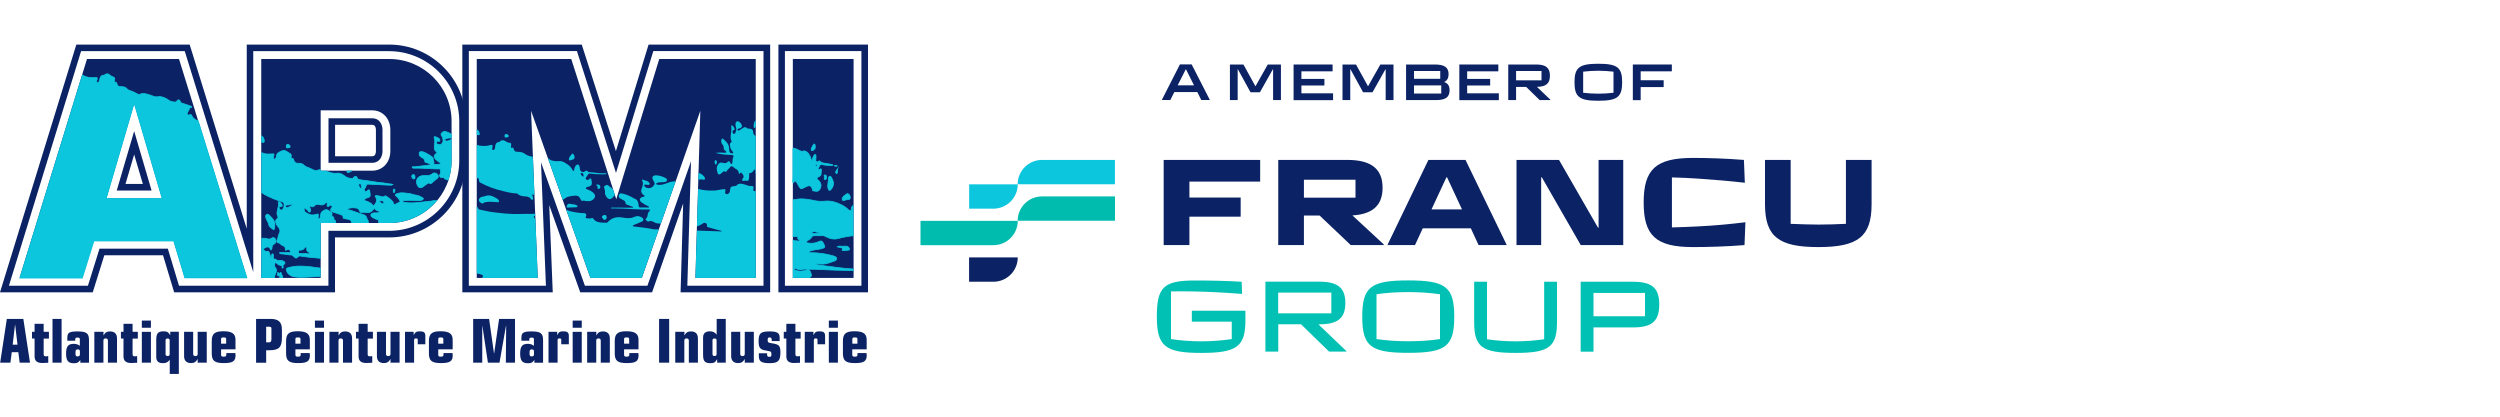 <?xml version="1.0" encoding="UTF-8"?><svg id="Layer_2" xmlns="http://www.w3.org/2000/svg" xmlns:xlink="http://www.w3.org/1999/xlink" viewBox="0 0 300 50"><defs><clipPath id="clippath"><path d="M46.71,7.08h-15.36v26.27h7.13v-6.59h8.23c4.13,0,7.48-3.35,7.48-7.48v-4.72c0-4.13-3.35-7.48-7.48-7.48ZM46.84,18.15c0,1.29-.89,2.33-2.17,2.33h-6.19v-7.24h6.19c1.29,0,2.17,1.04,2.17,2.33v2.57Z" style="fill:none;"/></clipPath><clipPath id="clippath-1"><polygon points="57.21 33.35 64.53 33.35 63.73 13.3 70.85 33.35 77.02 33.35 84.04 13.3 83.45 33.35 90.69 33.35 90.69 7.08 79.11 7.08 73.95 23.91 68.55 7.08 57.21 7.08 57.21 33.35" style="fill:none;"/></clipPath><clipPath id="clippath-2"><rect x="95.14" y="7.08" width="7.29" height="26.27" style="fill:none;"/></clipPath></defs><g id="Layer_1-2"><rect width="300" height="50" style="fill:none;"/><rect x=".09" y="5.56" width="224.5" height="38.88" style="fill:none;"/><path d="M.82,38.27h1.98l.8,5.25h-1.24l-.16-1.26h-.79l-.16,1.26H.02l.8-5.25ZM1.82,38.99h-.02l-.28,2.37h.58l-.28-2.37Z" style="fill:#0b2265;"/><path d="M3.84,39.82h.31v-.96h1.09v.96h.63v.81h-.63v1.85c0,.22.06.28.28.28.04,0,.11,0,.19-.02h.08s0,.8,0,.8h-.24c-.2.02-.38.02-.46.02-.65,0-.94-.25-.94-.81v-2.13h-.31v-.81Z" style="fill:#0b2265;"/><path d="M6.3,38.27h1.09v5.25h-1.09v-5.25Z" style="fill:#0b2265;"/><path d="M8.09,40.42c0-.5.28-.65,1.2-.65,1.09,0,1.39.22,1.39,1.05v2.71h-1.04v-.31h-.02c-.24.31-.37.37-.75.37-.69,0-.94-.31-.94-1.17s.26-1.16.92-1.16c.3,0,.51.07.73.24v-.82c0-.12-.09-.17-.28-.17s-.27.06-.27.18v.2h-.95v-.46ZM9.06,42.46c0,.23.07.31.26.31s.27-.08.27-.27v-.3c0-.2-.06-.27-.26-.27s-.27.09-.27.31v.21Z" style="fill:#0b2265;"/><path d="M11.33,39.82h1.09v.41h.02c.17-.33.39-.46.76-.46.55,0,.84.29.84.84v2.91h-1.09v-2.65c0-.17-.09-.26-.28-.26-.17,0-.26.08-.26.26v2.65h-1.09v-3.7Z" style="fill:#0b2265;"/><path d="M14.51,39.82h.31v-.96h1.09v.96h.63v.81h-.63v1.85c0,.22.06.28.28.28.04,0,.11,0,.19-.02h.08s0,.8,0,.8h-.24c-.2.02-.38.02-.46.02-.65,0-.94-.25-.94-.81v-2.13h-.31v-.81Z" style="fill:#0b2265;"/><path d="M17.02,38.47h1.09v.86h-1.09v-.86ZM17.02,39.82h1.09v3.7h-1.09v-3.7Z" style="fill:#0b2265;"/><path d="M20.35,43.19c-.2.28-.43.39-.8.39-.54,0-.8-.24-.8-.75v-2.06c0-.76.21-1.01.88-1.01.42,0,.56.08.78.44h.02v-.39h1.03v5.06h-1.09v-1.69h-.02ZM19.87,42.52c0,.13.09.2.25.2s.24-.07.24-.2v-1.7c0-.13-.09-.2-.25-.2s-.24.07-.24.2v1.7Z" style="fill:#0b2265;"/><path d="M23.69,43.11c-.17.33-.39.46-.76.46-.55,0-.84-.29-.84-.84v-2.91h1.09v2.65c0,.18.09.26.28.26.17,0,.26-.09.26-.26v-2.65h1.09v3.7h-1.09v-.41h-.02Z" style="fill:#0b2265;"/><path d="M28.27,42.59c0,.76-.32.98-1.42.98s-1.44-.28-1.44-1.17v-1.48c0-.87.36-1.17,1.39-1.17s1.46.29,1.46,1.02v1.15h-1.73v.63c0,.2.06.25.31.25s.32-.06.32-.26v-.17h1.09v.21ZM27.14,40.7c0-.17-.07-.21-.31-.21s-.3.05-.3.21v.54h.61v-.54Z" style="fill:#0b2265;"/><path d="M30.73,38.27h1.75c.95,0,1.35.38,1.35,1.28v.91c0,1.22-.34,1.56-1.48,1.57h-.41v1.5h-1.21v-5.25ZM32.3,41.08c.19,0,.27-.11.27-.39v-1.26c0-.17-.06-.22-.28-.22h-.35v1.87h.36Z" style="fill:#0b2265;"/><path d="M37.19,42.59c0,.76-.32.98-1.42.98s-1.44-.28-1.44-1.17v-1.48c0-.87.36-1.17,1.39-1.17s1.46.29,1.46,1.02v1.15h-1.73v.63c0,.2.06.25.31.25s.32-.06.32-.26v-.17h1.09v.21ZM36.06,40.7c0-.17-.07-.21-.31-.21s-.3.05-.3.21v.54h.61v-.54Z" style="fill:#0b2265;"/><path d="M37.79,38.47h1.09v.86h-1.09v-.86ZM37.79,39.82h1.09v3.7h-1.09v-3.7Z" style="fill:#0b2265;"/><path d="M39.54,39.82h1.09v.41h.02c.17-.33.39-.46.76-.46.55,0,.84.29.84.84v2.91h-1.09v-2.65c0-.17-.09-.26-.28-.26-.17,0-.26.08-.26.26v2.65h-1.09v-3.7Z" style="fill:#0b2265;"/><path d="M42.72,39.82h.31v-.96h1.09v.96h.63v.81h-.63v1.85c0,.22.06.28.28.28.04,0,.11,0,.19-.02h.08s0,.8,0,.8h-.24c-.2.02-.38.02-.46.02-.65,0-.94-.25-.94-.81v-2.13h-.31v-.81Z" style="fill:#0b2265;"/><path d="M46.83,43.11c-.17.33-.39.46-.76.46-.55,0-.84-.29-.84-.84v-2.91h1.09v2.65c0,.18.09.26.28.26.17,0,.26-.09.26-.26v-2.65h1.09v3.7h-1.09v-.41h-.02Z" style="fill:#0b2265;"/><path d="M48.6,39.82h1.04v.37h.02c.17-.35.31-.43.74-.43.46,0,.64.15.64.55v1h-.91v-.55c0-.1-.07-.15-.22-.15s-.22.06-.22.2v2.71h-1.09v-3.7Z" style="fill:#0b2265;"/><path d="M54.33,42.59c0,.76-.32.98-1.42.98s-1.44-.28-1.44-1.17v-1.48c0-.87.36-1.17,1.39-1.17s1.46.29,1.46,1.02v1.15h-1.73v.63c0,.2.06.25.31.25s.32-.06.32-.26v-.17h1.09v.21ZM53.2,40.7c0-.17-.07-.21-.31-.21s-.3.05-.3.21v.54h.61v-.54Z" style="fill:#0b2265;"/><path d="M57.89,39.08h-.02v4.44h-1.09v-5.25h1.91l.59,4.13h.02l.59-4.13h1.91v5.25h-1.1l.04-4.43h-.02l-.78,4.43h-1.39l-.67-4.44Z" style="fill:#0b2265;"/><path d="M62.58,40.42c0-.5.28-.65,1.2-.65,1.09,0,1.39.22,1.39,1.05v2.71h-1.04v-.31h-.02c-.24.31-.37.37-.75.37-.69,0-.94-.31-.94-1.17s.26-1.16.92-1.16c.3,0,.51.07.73.24v-.82c0-.12-.09-.17-.28-.17s-.27.06-.27.18v.2h-.95v-.46ZM63.55,42.46c0,.23.07.31.26.31s.27-.08.27-.27v-.3c0-.2-.06-.27-.26-.27s-.27.09-.27.31v.21Z" style="fill:#0b2265;"/><path d="M65.82,39.82h1.04v.37h.02c.17-.35.31-.43.74-.43.46,0,.64.15.64.55v1h-.91v-.55c0-.1-.07-.15-.22-.15s-.22.06-.22.2v2.71h-1.09v-3.7Z" style="fill:#0b2265;"/><path d="M68.72,38.47h1.09v.86h-1.09v-.86ZM68.72,39.82h1.09v3.7h-1.09v-3.7Z" style="fill:#0b2265;"/><path d="M70.47,39.82h1.09v.41h.02c.17-.33.39-.46.76-.46.55,0,.84.29.84.84v2.91h-1.09v-2.65c0-.17-.09-.26-.28-.26-.17,0-.26.08-.26.26v2.65h-1.09v-3.7Z" style="fill:#0b2265;"/><path d="M76.63,42.59c0,.76-.32.98-1.42.98s-1.44-.28-1.44-1.17v-1.48c0-.87.36-1.17,1.39-1.17s1.46.29,1.46,1.02v1.15h-1.73v.63c0,.2.06.25.31.25s.32-.06.32-.26v-.17h1.09v.21ZM75.5,40.7c0-.17-.07-.21-.31-.21s-.3.05-.3.21v.54h.61v-.54Z" style="fill:#0b2265;"/><path d="M79.09,38.27h1.21v5.25h-1.21v-5.25Z" style="fill:#0b2265;"/><path d="M81.04,39.82h1.09v.41h.02c.17-.33.39-.46.76-.46.55,0,.84.29.84.84v2.91h-1.09v-2.65c0-.17-.09-.26-.28-.26-.17,0-.26.08-.26.26v2.65h-1.09v-3.7Z" style="fill:#0b2265;"/><path d="M86.03,43.14c-.22.36-.35.44-.77.44-.68,0-.89-.24-.89-1.01v-2.06c0-.5.27-.75.81-.75.36,0,.58.1.8.38h.02v-1.87h1.09v5.25h-1.03v-.39h-.02ZM85.5,42.52c0,.13.09.2.25.2s.24-.07.24-.2v-1.7c0-.13-.09-.2-.25-.2s-.24.07-.24.2v1.7Z" style="fill:#0b2265;"/><path d="M89.34,43.11c-.17.33-.39.46-.76.46-.55,0-.84-.29-.84-.84v-2.91h1.09v2.65c0,.18.09.26.28.26.17,0,.26-.09.26-.26v-2.65h1.09v3.7h-1.09v-.41h-.02Z" style="fill:#0b2265;"/><path d="M92.6,40.75c0-.17-.08-.26-.24-.26-.19,0-.24.07-.24.33s.06.31.49.37c.9.14,1.04.29,1.04,1.11,0,1-.28,1.28-1.28,1.28s-1.31-.2-1.31-.87v-.32h.99v.1c0,.27.06.33.26.33s.26-.06.26-.27c0-.33-.06-.39-.42-.44-.51-.08-.64-.12-.82-.24-.21-.14-.3-.39-.3-.9,0-.99.24-1.2,1.35-1.2.87,0,1.18.19,1.18.73v.43h-.95v-.17Z" style="fill:#0b2265;"/><path d="M94.05,39.82h.31v-.96h1.09v.96h.63v.81h-.63v1.85c0,.22.06.28.28.28.04,0,.11,0,.19-.02h.08s0,.8,0,.8h-.24c-.2.02-.38.02-.46.02-.65,0-.94-.25-.94-.81v-2.13h-.31v-.81Z" style="fill:#0b2265;"/><path d="M96.57,39.82h1.04v.37h.02c.17-.35.31-.43.74-.43.46,0,.64.15.64.55v1h-.91v-.55c0-.1-.07-.15-.22-.15s-.22.06-.22.2v2.71h-1.09v-3.7Z" style="fill:#0b2265;"/><path d="M99.46,38.47h1.09v.86h-1.09v-.86ZM99.46,39.82h1.09v3.7h-1.09v-3.7Z" style="fill:#0b2265;"/><path d="M104.01,42.59c0,.76-.32.98-1.42.98s-1.44-.28-1.44-1.17v-1.48c0-.87.36-1.17,1.39-1.17s1.46.29,1.46,1.02v1.15h-1.73v.63c0,.2.06.25.31.25s.32-.06.32-.26v-.17h1.09v.21ZM102.89,40.7c0-.17-.07-.21-.31-.21s-.3.05-.3.21v.54h.61v-.54Z" style="fill:#0b2265;"/><path d="M14.01,22.86h4.18l-2.09-7.12-2.09,7.12ZM15.06,22.07l1.04-3.53,1.04,3.53h-2.07Z" style="fill:#0b2265;"/><path d="M55.91,14.56v4.72c0,5.08-4.13,9.21-9.21,9.21h-6.5v6.59h-8.23l-.24-.79h7.68v-6.59h7.28c4.64,0,8.42-3.78,8.42-8.42v-4.72c0-4.64-3.78-8.42-8.42-8.42h-16.3v26.51l-.79-2.54-7.43-23.97h-12.44L1.07,34.29h9.48l1.39-4.45h8.2l1.34,4.45h12.59v.79h-13.17l-1.34-4.45h-7.04l-1.39,4.45H0L9.16,5.35h13.6l6.85,22.1V5.35h17.09c5.08,0,9.21,4.13,9.21,9.21Z" style="fill:#0b2265;"/><path d="M77.83,5.35l-3.92,12.78-4.1-12.78h-14.33v29.73h10.85l-.42-10.46,3.72,10.46h8.62l3.73-10.66-.31,10.66h10.75V5.35h-14.59ZM91.63,34.29h-9.15l.44-14.93-5.23,14.93h-7.5l-5.27-14.82.59,14.82h-9.25V6.13h12.97l4.69,14.62,4.48-14.62h13.22v28.16Z" style="fill:#0b2265;"/><path d="M93.41,5.35v29.73h10.75V5.35h-10.75ZM103.37,34.29h-9.18V6.13h9.18v28.16Z" style="fill:#0b2265;"/><path d="M44.67,14.19h-5.25v5.35h5.25c.84,0,1.23-.72,1.23-1.39v-2.57c0-.67-.38-1.39-1.23-1.39ZM45.11,18.15c0,.14-.03.6-.44.6h-4.46v-3.77h4.46c.41,0,.44.46.44.6v2.57Z" style="fill:#0b2265;"/><path d="M21.48,7.08h-11.04L2.35,33.35h7.5l1.39-4.45h9.6l1.34,4.45h7.45L21.48,7.08ZM12.75,23.8l3.35-11.42,3.35,11.42h-6.7Z" style="fill:#0b2265;"/><polygon points="57.21 33.35 64.53 33.35 63.73 13.3 70.85 33.35 77.02 33.35 84.04 13.3 83.45 33.35 90.69 33.35 90.69 7.08 79.11 7.08 73.95 23.91 68.55 7.08 57.21 7.08 57.21 33.35" style="fill:#0b2265;"/><rect x="95.14" y="7.08" width="7.29" height="26.27" style="fill:#0b2265;"/><path d="M46.71,7.08h-15.36v26.27h7.13v-6.59h8.23c4.13,0,7.48-3.35,7.48-7.48v-4.72c0-4.13-3.35-7.48-7.48-7.48ZM46.84,18.15c0,1.29-.89,2.33-2.17,2.33h-6.19v-7.24h6.19c1.29,0,2.17,1.04,2.17,2.33v2.57Z" style="fill:#0b2265;"/><path d="M20.84,28.9l1.34,4.45h7.45l-5.84-18.83c-.33-.13-.62-.3-.78-.64-.05-.11-.11-.22-.26-.1-.09.07-.18.02-.25-.05-.07-.07-.05-.14-.01-.22.08-.16.2-.31.24-.49.02-.08.1-.09.18-.1.04,0,.09-.02.1-.07,0-.07-.04-.09-.09-.11-.21-.07-.43-.15-.64-.22-.17-.05-.33-.11-.5-.16-.11-.03-.11-.12-.15-.2-.08-.19-.19-.23-.32-.13-.1.09-.17.23-.34.22-.24-.02-.47-.06-.67-.19-.09-.06-.18-.13-.27-.18-.34-.2-.69-.34-1.1-.27-.33.06-.63-.11-.93-.21-.24-.08-.49-.16-.75-.17-.15,0-.29,0-.43.07-.1.05-.2.04-.31-.02-.35-.19-.71-.35-1.08-.48-.05-.02-.1-.04-.13-.08-.19-.26-.45-.33-.75-.32-.35,0-.45-.08-.54-.41-.02-.08-.03-.15-.14-.13-.18.03-.16-.09-.13-.19.06-.22.06-.39-.22-.46-.15-.04-.29-.17-.43-.27-.16-.11-.32-.12-.48.01-.04.03-.09.07-.13.07-.41,0-.48.31-.54.62-.02.09-.05.17-.12.23-.06.05-.12.06-.18.02-.07-.04-.06-.11-.04-.17.13-.46.13-.43-.34-.41-.48.02-.95-.03-1.37-.31l-7.51,24.37h7.5l1.39-4.45h9.6ZM16.1,12.39l3.35,11.42h-6.7l3.35-11.42Z" style="fill:#0cc6de; stroke:#0cc6de; stroke-miterlimit:10; stroke-width:.09px;"/><g style="clip-path:url(#clippath);"><path d="M52.01,24.1c-.54.06-1.08.12-1.62.18-.62.06-1.24.12-1.86,0-.08-.02-.18-.03-.19-.12,0-.11.11-.09.19-.1.33-.02.66-.03.99-.02.31.01.61.07.92.02.09-.01.19-.03.27-.09.1-.07.15-.15.01-.23-.16-.09-.31-.18-.48-.25-.23-.08-.47-.08-.69-.16-.31-.11-.63-.13-.95-.17-.34-.04-.69-.04-1.02.1-.17.07-.19.15-.05.26.17.13.28.29.4.47.09.14.14.25-.08.32-.12.04-.23.13-.35.18-.15.07-.27.08-.3-.14,0-.05-.03-.1-.06-.14-.22-.28-.51-.48-.8-.68-.06-.04-.13-.04-.18,0-.15.15-.31.1-.47.04-.17-.06-.34-.09-.52-.1-.05,0-.11,0-.14.05-.04.06.02.09.05.13.12.15.14.5.04.66-.06.1-.14.2-.2.31-.05.09-.11.1-.17.02-.22-.29-.53-.43-.86-.53-.06-.02-.13-.04-.15-.11-.02-.08.05-.11.1-.16.05-.04.11-.06.18-.08.38-.08.46-.22.39-.59,0-.05-.02-.1-.03-.15-.02-.08.01-.19-.08-.23-.1-.04-.16.05-.22.11-.09.09-.19.11-.29.03-.11-.09-.11-.2-.02-.31.08-.1.14-.21.17-.33.04-.17.13-.2.28-.19.82.04,1.64.08,2.46.12.15,0,.3.04.47-.08-.08-.02-.12-.04-.16-.05-.4-.02-.78-.13-1.18-.16-.31-.02-.63-.06-.94-.12-.56-.11-1.13-.17-1.7-.24-.15-.02-.23-.07-.29-.21-.1-.24-.25-.26-.43-.07-.07.07-.12.16-.23.14-.29-.05-.57-.08-.82-.28-.26-.21-.56-.41-.92-.37-.36.04-.7,0-1.03-.14-.16-.07-.38-.05-.49-.24-.15,0-.31-.01-.46-.02-.12,0-.25-.02-.35.03-.25.14-.45.03-.65-.08-.04-.02-.1-.03-.14-.06-.27-.17-.62-.19-.86-.43-.19-.19-.4-.27-.67-.25-.34.03-.52-.12-.59-.44-.02-.11-.08-.15-.18-.15-.12,0-.15-.07-.12-.17q.09-.32-.2-.45s-.1-.03-.14-.07c-.28-.23-.52-.35-.92-.14-.27.14-.48.24-.5.56,0,.04,0,.09-.03.13-.06.1-.1.27-.26.22-.14-.05-.06-.19-.05-.29,0-.03.01-.06.02-.09.06-.24.04-.25-.22-.23-.33.02-.66.05-.98-.06-.11-.04-.21-.1-.34-.08-.06.09-.05.2-.05.3,0,1.48-.02,2.97.02,4.45.2.05.34.2.51.29.63.33,1.28.61,1.96.81.12.04.29.06.32.25.04.28,0,.53-.2.73-.07.07-.18.07-.26,0-.08-.07-.14-.18-.12-.29.01-.08.1-.06.17-.07.2,0,.25-.09.16-.27-.07-.13-.17-.22-.29-.3-.04-.02-.08-.05-.12-.02-.03.02-.02.06-.02.1.06.33-.05.66-.12.97-.07.27-.04.49.06.72.03.08.06.15-.04.22-.24.17-.26.28-.18.56.05.18.16.33.28.47.19.23.27.47.11.76-.15.27-.13.59-.28.87-.06.11.05.27.2.28.12,0,.18.06.25.14.05.06.11.11.19.14.24.08.4.21.37.49-.01.14.06.14.16.07.21-.13.41-.04.47.2.02.1-.04.13-.11.12-.33-.03-.66.03-.99-.03-.04,0-.07,0-.11,0-.04,0-.1,0-.11.05-.01.05.04.07.08.09.05.02.1.04.15.04.4,0,.78.13,1.18.13.14,0,.21.1.29.18.25.25.29.25.55.01.05-.05.11-.08.18-.07.8.13,1.6.2,2.4.27.04,0,.08.02.13.04.05-.08.04-.17.04-.25,0-1.29,0-2.59,0-3.88l.94.16.82-.08-.05-.52h-.08c-.06-.04-.09-.11-.1-.18-.01-.14,0-.27-.2-.3-.07,0-.05-.12-.04-.2.02-.18.03-.36-.23-.38,0,0-.01,0-.02-.01-.32-.36-.63-.24-.94.01-.07.06-.12.12-.14.21-.03.18-.06.36-.1.54-.02.08-.06.14-.15.12-.08-.02-.08-.09-.08-.16,0-.03,0-.06.01-.09.07-.34.02-.39-.31-.28-.46.15-.85,0-1.22-.26-.14-.1-.15-.26-.17-.42-.01-.1.05-.11.12-.07.14.09.28.18.38.32.05.06.09.2.18.14.08-.05.14-.18.11-.29-.03-.11-.09-.22-.13-.33-.01-.03-.03-.07,0-.1.02-.01.06,0,.08,0,.24.16.42.1.6-.11.13-.15.33-.1.5-.06.29.07.54.06.74-.21.07-.09.16-.06.2.05.02.05,0,.1,0,.15-.02.08-.06.16.04.21.09.05.17,0,.23-.07.1-.13.19-.07.27.02.07.07.09.13,0,.22-.21.21-.17.36.1.49.26.13.56.16.83.28.2.09.46.1.44.43,0,.08.08.09.15.1.21.04.42.08.63.12.03,0,.05,0,.08.02-.03,0-.05,0-.05,0,0,0,.22.07.19.44-.03.37.99,0,.99,0l.86.09.17-.05s.06-.35-.14-.55c-.06-.28-.17-.47-.49-.56-.6-.16-1.18-.44-1.79-.58-.05-.01-.12,0-.11-.07,0-.05.06-.06.1-.07.34-.1.68-.11,1.02-.05.19.03.32.19.37.37.04.14.12.18.26.15.2-.04.4.01.59.03.34.04.58-.11.77-.37.09-.13.14-.16.26-.03.08.1.21.16.34.2.08.03.17.06.2.17-.24.07-.48.05-.72.06-.17.01-.31.08-.35.24-.04.15.1.23.2.31.16.11.35.18.54.24.05.02.1.03.15.05.02.07.08.26.02.44-.07.23.71-.02.71-.02,0,0,1.88.07,1.92.06s1.86-.42,1.87-.43c0-.01.27-.42.42-.66,0,0,0,0,0,0,.58-.23,1.14-.53,1.62-.96.24-.21.52-.39.62-.71-.19-.06-.39-.05-.59-.03ZM35,24.67c-.15.08-.3.15-.45.23-.08.04-.16.04-.22-.02-.05-.05-.09-.1-.05-.17.04-.08.11-.12.2-.11.16.01.3-.02.45-.07.06-.02.13-.03.16.06,0,.06-.04.07-.08.09ZM36.58,29.73c.04-.05.07-.12.15-.1.07.02.11.1.09.16-.09.28.09.4.28.52.05.03.11.06.1.16-.24,0-.49-.06-.73-.04-.17.01-.34,0-.5-.02-.12,0-.16-.09-.14-.2.02-.1.02-.23.17-.2.26.04.43-.08.57-.28ZM43.39,22.61c-.05.03-.1,0-.14-.03-.09-.1-.17-.2-.2-.33-.02-.06-.03-.12.03-.16.07-.04.14-.03.21,0,.07.02.08.08.06.15-.04.08,0,.16.05.24.03.05.04.1-.01.13ZM45.57,24.16c.04-.09.14-.05.2-.06.08,0,.16-.01.21.04.08.08.1.2.05.29-.05.11-.14,0-.2-.02-.04-.01-.08-.04-.12-.06-.07-.05-.18-.08-.14-.19Z" style="fill:#0cc6de; stroke:#0cc6de; stroke-miterlimit:10; stroke-width:.09px;"/><path d="M34.15,31.43c-.11-.1-.23-.15-.39-.17-.23-.03-.51.08-.7-.17-.01-.02-.06-.02-.08-.01-.17.06-.19-.05-.18-.17,0-.1.01-.19,0-.29,0-.07,0-.16-.1-.16-.09,0-.08.09-.1.15-.03.1.02.23-.11.33-.05-.19-.08-.37-.14-.54-.05-.15-.11-.32-.34-.22-.09.04-.42-.18-.41-.26.02-.13.15-.15.24-.19.03-.02.06-.04.09-.06.18-.11.44,0,.49.2.01.05.01.11.08.12.07,0,.09-.06.11-.12.02-.06.05-.11.04-.17-.02-.21.08-.32.25-.42.21-.11.26-.28.19-.5-.07-.25-.31-.34-.51-.19-.17.13-.35.11-.52.06-.27-.08-.53-.11-.78.03,0,.9,0,1.8,0,2.71,0,.59,0,1.17,0,1.76,0,.14.04.22.2.22.49,0,.98,0,1.47-.01-.02-.17.03-.32.1-.48.11-.22.21-.51.03-.71-.16-.19-.14-.34-.1-.54.03-.16.1-.14.19-.06.14.13.29.25.48.27.14.02.22.05.19.21-.01.05,0,.13.08.12.06,0,.08-.08.06-.13-.08-.17.01-.26.13-.34.12-.09.11-.18,0-.27Z" style="fill:#0cc6de; stroke:#0cc6de; stroke-miterlimit:10; stroke-width:.09px;"/><path d="M38.39,32.17c-.75-.12-1.49-.22-2.25-.24-.55-.01-1.1.05-1.63.22-.15.05-.17.11-.14.26.09.48.54.75,1.01.82.35.05.71.05,1.08.04.69-.02,1.37-.07,2.06-.12.08-.32.07-.65,0-.97-.04,0-.09,0-.13-.01Z" style="fill:#0cc6de; stroke:#0cc6de; stroke-miterlimit:10; stroke-width:.09px;"/><path d="M33.58,32.78c-.04.06-.08.04-.13,0-.04-.04-.07-.11-.14-.06-.05.04,0,.09,0,.14,0,.04,0,.07,0,.11,0,.12.02.2.16.1.08-.06.11-.01.11.06,0,.06-.01.13-.02.19.12.07.24.03.37.03-.03-.17-.07-.34-.15-.5-.05-.11-.08-.26-.22-.06Z" style="fill:#0cc6de; stroke:#0cc6de; stroke-miterlimit:10; stroke-width:.09px;"/><path d="M31.68,17.04c.12-.23-.12-.73-.38-.77,0,.26,0,.51,0,.77.08,0,.16,0,.24.04.06.03.11.03.15-.04Z" style="fill:#0cc6de; stroke:#0cc6de; stroke-miterlimit:10; stroke-width:.09px;"/><path d="M50.77,22.41c.16-.11.32-.24.48-.36.1-.08.21-.11.33-.05.12.06.19.01.27-.07.18-.17.37-.33.58-.48.18-.12.22-.31.11-.47-.12-.19-.43-.3-.57-.18-.27.23-.58.31-.88.27-.11,0-.19,0-.26,0-.68,0-1.03.53-.76,1.14.15.34.4.41.7.2Z" style="fill:#0cc6de; stroke:#0cc6de; stroke-miterlimit:10; stroke-width:.09px;"/><path d="M34.53,17.74c.09-.05.26.04.29-.14.02-.11-.18-.29-.3-.28-.19.01-.14.18-.17.29-.03.12.07.14.18.14Z" style="fill:#0cc6de; stroke:#0cc6de; stroke-miterlimit:10; stroke-width:.09px;"/><path d="M49.67,21.48c.14,0,.13-.13.13-.24,0-.13-.03-.29-.19-.29-.12,0-.22.11-.2.24.02.14.11.27.26.28Z" style="fill:#0cc6de; stroke:#0cc6de; stroke-miterlimit:10; stroke-width:.09px;"/><path d="M41.71,20.7c.1.05.51-.15.58-.27-.21-.04-.43-.03-.65,0,.01.09-.06.21.07.27Z" style="fill:#0cc6de; stroke:#0cc6de; stroke-miterlimit:10; stroke-width:.09px;"/><path d="M47.28,23.11c.12-.02.08-.15.11-.25-.02-.06.02-.19-.1-.17-.13.02-.09.16-.1.26-.01.07,0,.17.09.16Z" style="fill:#0cc6de; stroke:#0cc6de; stroke-miterlimit:10; stroke-width:.09px;"/><path d="M32.71,27.48c.13.11.23.07.25-.1.01-.11.01-.22.02-.33.07-.53-.29-.83-.6-1.16-.09-.1-.24-.26-.4-.15-.13.09-.12.29-.07.43.1.29.32.53.36.86.02.17.27.31.43.45Z" style="fill:#0cc6de; stroke:#0cc6de; stroke-miterlimit:10; stroke-width:.09px;"/><path d="M54.24,17.73l-.02.08c.01-.36.06-.71-.04-1.07-.16.04-.3.16-.47.18-.08,0-.16.02-.24-.02-.05-.02-.11-.06-.11-.12,0-.06.05-.08.1-.1.22-.13.47-.11.7-.14.08-.14.02-.29,0-.43-.21-.15-.44-.25-.69-.33-.21-.07-.34.06-.48.19-.13.13-.05.24.02.35.1.16.15.33.16.52.01.19-.08.35-.22.46-.13.1-.31.07-.46-.01-.11-.06-.15-.17-.12-.28.03-.09.11-.08.19-.06.08.03.16.06.21-.05.04-.09.02-.17-.05-.24-.13-.13-.3-.18-.47-.25-.08-.04-.2,0-.15.13.12.3.07.59.03.88-.04.29-.04.59.23.79.11.08.09.15-.02.22-.3.2-.32.42-.06.69.15.15.31.28.51.38.05.03.1.06.09.13,0,.04-.04.06-.08.06-.2.02-.41.04-.61.06-.06,0-.16,0-.13-.1.08-.22-.09-.41-.08-.62,0-.08-.06-.15-.13-.2-.25-.18-.51-.36-.79-.49-.16-.08-.33-.15-.53-.14-.17,0-.24.08-.23.25,0,.2.11.33.27.42.2.12.41.21.41.5,0,.08.08.12.16.13.12.02.22.07.33.12.06.03.16.01.16.09,0,.09-.11.09-.17.1-.56.07-1.12.13-1.68.21-.11.01-.31-.07-.32.07,0,.1.21.1.32.09.81-.02,1.61.07,2.41.09.16,0,.32,0,.48,0,.1,0,.2.02.2.15,0,.17.03.35-.08.51-.07.1-.05.21.03.3.08.09.18.13.29.06.04-.02.09-.04.12-.02.1.36.96.4.96.4l.35-.44.16-3.47-.48-.04Z" style="fill:#0cc6de; stroke:#0cc6de; stroke-miterlimit:10; stroke-width:.09px;"/></g><g style="clip-path:url(#clippath-1);"><path d="M90.84,23.04c0-.07.02-.15-.07-.19-.1.05-.2.14-.31.06-.12-.08-.06-.2-.04-.31.03-.23-.04-.3-.27-.28-.16.02-.31-.01-.46-.07-.2-.07-.4-.14-.6-.18-.24-.05-.49-.06-.67.16-.06.07-.14.08-.22.09-.51.04-.58.12-.61.62,0,0,0,.01,0,.02-.01.17-.25.38-.4.34-.2-.05-.21-.2-.15-.37.05-.17-.01-.26-.2-.23-.08.01-.17.02-.25.03-.28.04-.56.12-.85.13-.66.03-1.31-.01-1.95-.19-.04.07-.02.14-.02.22-.01.43-.02.87-.03,1.3-.02.85-.12,1.69-.11,2.54,0,.15.02.29.02.44.25-.1.5-.21.72-.37.1-.07.21-.08.32-.02.11.06.16.15.14.28-.03.14.05.18.18.22.51.17,1.04.28,1.57.42,0,.02,0,.05,0,.07-.98-.03-1.95-.06-2.93-.1-.03.13-.03.26-.03.4-.01.46-.02.93-.06,1.39-.05.55-.07,1.09-.05,1.64.02.69-.07,1.37-.09,2.06,0,.2.03.27.23.26.66,0,1.32,0,1.97,0,1.64,0,3.28,0,4.92,0,.36,0,.36,0,.35-.34,0-.05,0-.1,0-.16,0-3.3,0-6.59,0-9.89Z" style="fill:#0cc6de;"/><path d="M78.27,27.48c-.72-.13-1.45-.23-2.18-.3-.05,0-.14,0-.15-.06-.01-.07.06-.1.13-.13.3-.12.59-.25.89-.37.12-.05.23-.09.24-.25,0-.16-.1-.23-.22-.3-.28-.16-.55-.19-.87-.04-.46.22-.95.15-1.45.07-.65-.11-1.24.02-1.71.53-.05.06-.11.1-.19.1-.26-.01-.52,0-.77-.04-.31-.05-.61-.15-.79-.45-.05-.09-.13-.08-.21-.06-.19.06-.38.03-.57.01-.14-.01-.18-.08-.11-.21.11-.21.01-.4-.23-.4-.58-.01-1.14-.11-1.69-.24l-.93-.37,3.32,8.73,6.61-.16,1.49-4.42-.27-.07c.11-.32.23-.63.32-.95.05-.19.21-.36.13-.58-.26,0-.53.02-.79-.02Z" style="fill:#0cc6de;"/><path d="M57.48,21.63c-.02.16.05.23.18.3.84.45,1.72.77,2.64.99.54.13,1.08.27,1.63.29.07,0,.14,0,.19.06.29.27.66.28,1.02.31.25.02.44.11.58.31.04.05.08.12.16.09.07-.03.11-.11.1-.18-.01-.1-.05-.2-.08-.3-.05-.13-.03-.19.06-.18l.28.21.16-1.01-.18-3.44-.29.02c0-.09,0-.19,0-.28-.3-.07-.63-.13-.86-.31-.28-.22-.56-.29-.9-.29-.36,0-.43-.05-.54-.39-.03-.09-.06-.14-.17-.11-.15.05-.17-.04-.14-.15.02-.09.03-.19.02-.28,0-.09-.06-.15-.16-.15-.17,0-.3-.07-.44-.15-.27-.17-.54-.26-.79.03-.02.02-.05.03-.08.03-.33.02-.42.25-.45.52,0,.07,0,.15-.03.22-.03.11-.09.23-.21.21-.15-.02-.12-.16-.1-.27,0-.04.02-.09.03-.13.02-.2-.05-.26-.24-.2-.57.18-1.14.15-1.7-.02-.04.08-.04.17-.04.26,0,1.17,0,2.34,0,3.5,0,.09,0,.18.04.26.22-.06.33.02.3.22Z" style="fill:#0cc6de;"/><path d="M87.82,18.6c.16,0,.26.09.18.24-.11.2-.07.42-.11.62-.02.08,0,.19-.1.22-.12.03-.1-.1-.15-.16-.08-.09-.15-.28-.3-.11-.18.2-.36.2-.6.13-.27-.09-.45,0-.6.24-.21.33-.12.67-.02,1,.05.18.22.2.37.08.09-.07.18-.15.26-.23.08-.07.14-.12.24-.03.08.07.16.01.2-.06.13-.21.35-.34.48-.54.05-.07.1-.04.17-.03.19.03.27.22.42.28.23.11.37.24.39.51,0,.11.07.15.15.04.1-.15.17-.08.25.02.13.19.31.36.07.6-.02.02-.03.07-.04.1-.03.15.02.24.18.19.13-.04.26-.04.39-.01.11.02.17-.02.2-.15.04-.2.07-.39.05-.59-.01-.09,0-.2.11-.2.22,0,.32-.15.43-.3.04-.05.06-.14.14-.1.08.03.09.11.06.19-.04.12-.04.23.08.31.08-.03.1-.1.09-.18-.05-.33-.04-.66-.02-.98.03-1.01,0-2.02.02-3.03,0-.11,0-.22-.07-.31-.22-.11-.37-.25-.36-.54,0-.24-.18-.38-.45-.38-.1,0-.21.01-.29-.07-.17-.17-.34-.12-.51,0-.13.09-.26.19-.4.27-.07.04-.18.07-.22-.03-.04-.1.05-.16.14-.19.03-.01.07,0,.11-.01.26-.07.34-.26.21-.5-.06-.11-.15-.2-.25-.27-.09-.07-.17-.12-.28-.07-.12.05-.17.16-.18.28-.01.16.01.33.07.48.08.22-.02.4-.08.59-.03.08-.09.17-.2.14-.1-.03-.14-.13-.15-.23,0-.09,0-.18.12-.2.17-.02.15-.14.1-.25-.04-.09-.11-.17-.17-.26-.03-.05-.08-.1-.15-.07-.06.03-.06.1-.05.16.04.31-.01.61-.05.92-.03.22-.06.45.04.67.06.14.08.27-.08.36-.06.04-.07.11-.07.18,0,.26.06.51.23.72.06.07.11.14.15.21.04.07.03.13-.07.13-.27,0-.37-.07-.39-.35,0-.08-.02-.16-.02-.24,0-.52-.35-.83-.7-1.13-.1-.09-.2-.05-.22.09-.03.18-.04.36.09.52.08.11.19.22.18.37-.01.19.03.34.21.44.06.03.13.1.09.18-.03.07-.12.05-.18.05-.36-.01-.73-.05-1.1.03.32.07.65.14.98.18.31.04.63.04.94.06Z" style="fill:#0cc6de;"/><path d="M72.51,22.55c.05.18.11.37.09.56-.02.17.04.31.13.45.27.41.52.44.85.09.08-.09.16-.19.23-.29,0-.21-.08-.4-.18-.58-.22-.18-.43-.39-.68-.55-.17-.11-.26.03-.38.08-.12.05-.09.16-.07.25Z" style="fill:#0cc6de;"/><path d="M83.78,21.58c.21-.06.42-.08.63-.02.17.04.2-.05.18-.18-.03-.24-.52-.63-.77-.61-.01.05-.03.1-.03.15.02.22-.11.45,0,.67Z" style="fill:#0cc6de;"/><path d="M68.54,24.48c-.24-.05-.44-.08-.51.23,0,0-.02.02-.04.02,0,.07,0,.13.04.18.36-.02.72-.03,1.09-.04.08,0,.15-.01.17-.1.03-.1-.05-.12-.12-.15-.2-.12-.42-.09-.63-.13Z" style="fill:#0cc6de;"/><path d="M90.53,15.37c.09.02.08-.09.12-.13.03-.03.07-.05.1-.08.11-.26.12-.51,0-.77-.29.19-.31.49-.31.79,0,.07,0,.16.09.18Z" style="fill:#0cc6de;"/><path d="M57.31,16.21c.24.04.29,0,.24-.25-.04-.23-.22-.37-.38-.52-.06.25-.05.5,0,.75.04,0,.09,0,.13.01Z" style="fill:#0cc6de;"/><path d="M68.53,19.21c.06-.02.12-.05.19-.06.18-.02.2-.17.24-.3-.03-.11-.05-.22-.11-.31-.08-.12-.16-.16-.27-.01-.1.14-.22.26-.28.42-.03.09-.07.17,0,.25.07.09.16.05.24.01Z" style="fill:#0cc6de;"/><path d="M72.56,25.8c-.17,0-.34.12-.33.25,0,.1.24.36.33.34.17-.03.23-.16.24-.33-.02-.14-.05-.27-.24-.27Z" style="fill:#0cc6de;"/><path d="M71.77,22.66c.1.02.19-.01.24-.11.1-.18-.04-.4-.24-.4-.06,0-.13,0-.22,0-.02.15.21.17.16.33-.02.07-.05.15.06.18Z" style="fill:#0cc6de;"/><path d="M60.73,16.5c.14-.02.32,0,.31-.19,0-.15-.16-.21-.31-.22-.15-.01-.19.08-.18.21-.02.12.01.22.17.2Z" style="fill:#0cc6de;"/><path d="M85.8,19.66s.03.08.08.09c.06,0,.09-.04.11-.09.03-.05.04-.11.03-.17,0-.1,0-.19-.08-.26-.04-.03-.08-.02-.12.01-.07.08-.09.18-.06.28.01.04.02.08.03.13Z" style="fill:#0cc6de;"/><path d="M59.69,23.86c-.48-.29-.95-.56-1.54-.31-.09.04-.2.04-.3.06-.21.04-.39.22-.39.39,0,.2.16.28.3.38.12.08.22.03.32-.05.05-.05.12-.06.18-.07.47-.09.95-.03,1.42,0,.06,0,.13.05.18-.02.05-.07.01-.14-.02-.21-.03-.07-.09-.13-.16-.18Z" style="fill:#0cc6de;"/><path d="M64.15,26.18c-.12-.08-.12-.17.01-.3l.03.02.14-.11-.04-.18h-.1s-.04.05-.04.05c0,0,0,0,0,0-.65,0-1.3,0-1.95.02-1.04.03-2.08-.1-3.11-.23-.52-.06-1.02-.2-1.53-.3-.09-.02-.16-.06-.19-.16-.03-.08-.06-.15-.13-.2-.04.07-.03.14-.03.22,0,2.53,0,5.07,0,7.6,0,.08,0,.16.04.24.2-.02.38.06.57.12.23.07.08.23.06.35,0,0,0,0,.01,0l-.16.23,7.08-.07-.42-7.29h-.25Z" style="fill:#0cc6de;"/><path d="M67.92,23.7c.32-.12.66-.19,1-.22.44-.03.61.09.79.5.04.09.09.15.18.12.14-.05.26,0,.39.02.36.05.7.04.97-.25.21-.23.22-.45,0-.68-.22-.24-.51-.36-.8-.48-.06-.02-.14-.02-.15-.1,0-.09.06-.12.13-.15.07-.03.12-.07.2-.07.24-.01.41-.21.4-.45,0-.07-.02-.15-.04-.22-.02-.1,0-.23-.08-.29-.13-.09-.18.07-.26.12-.12.08-.23.04-.32-.04-.1-.08-.03-.18.02-.26.06-.1.15-.19.21-.3.05-.09.11-.12.21-.12.3,0,.59.09.89.07.15-.01.31.03.46.02.23-.02.46.04.69-.06-.05-.09-.12-.08-.18-.07-.65.05-1.28-.1-1.92-.14-.05,0-.12-.01-.14-.04-.14-.22-.27-.14-.43-.02-.2.15-.51-.01-.54-.27-.01-.13-.04-.26-.07-.39-.06-.21-.21-.25-.38-.11-.16.13-.2.32-.25.5-.02.06.04.16-.06.19-.09.02-.12-.07-.15-.13-.13-.28-.35-.49-.6-.66-.3-.2-.61-.43-.98-.39-.34.04-.66,0-.98-.1l-.66-.42,1.86,5.59s-.11-.3.61-.67ZM69.78,20.75c.14-.01.24.12.25.33,0,.04.01.1-.06.11-.07,0-.28-.24-.29-.33,0-.08.04-.1.11-.11Z" style="fill:#0cc6de;"/><path d="M80.84,21.77c-.3.02-.58.11-.85.22-.33.13-.68.24-1.05.18-.08-.01-.18,0-.18-.12,0-.11.09-.11.17-.13.27-.08.56-.02.83-.08.12-.02.24-.05.27-.19.03-.15-.06-.24-.18-.3-.35-.17-.72-.3-1.11-.31-.44-.01-.57.25-.34.62.22.36.21.47-.09.75-.25.24-.71.22-.95-.03-.04-.05-.07-.1-.05-.16.02-.07.08-.07.15-.07.09,0,.19.02.28.03.07,0,.15.03.2-.05.04-.08.02-.15-.04-.22-.06-.07-.13-.11-.21-.16-.17-.1-.36-.1-.53-.19-.11-.06-.14.05-.1.13.19.35.03.68-.08.99-.09.27-.01.45.14.64.07.08.24.1.22.22-.03.1-.19.07-.29.11-.26.11-.33.24-.23.45.05.09.12.16.21.22.23.17.48.28.72.41.05.03.15.03.12.13-.02.07-.1.04-.16.04-.28,0-.56-.02-.84,0-.16,0-.22-.04-.23-.21-.03-.39-.11-.75-.56-.88-.04-.01-.08-.04-.11-.07-.43-.25-.88-.44-1.37-.53-.21-.04-.29.05-.34.24-.05.18.04.3.18.38.11.07.24.12.35.18.15.09.29.18.28.38,0,.1.07.14.15.16.23.06.43.21.67.24.04,0,.08.04.07.09,0,.05-.06.04-.09.04-.04,0-.07,0-.11,0-.76,0-1.53-.01-2.29-.01-.06,0-.13-.03-.17.07.03.01.06.03.08.03.89,0,1.78.03,2.68.09.59.04,1.19.03,1.78.04.06,0,.13-.01.15.06.02.06-.02.12-.06.15-.14.12-.19.27-.21.45-.02.15-.05.3-.19.41-.08.06-.08.14,0,.21.08.09.2.2.3.16.34-.16.58.05.85.18.02,0,.04.02.06.02.2.03.39.05.59.07.17-.19.19-.44.26-.66.19-.6.42-1.19.61-1.79.22-.7.47-1.38.69-2.08.02-.07.06-.14.09-.21l.22-.06.11-.37s-.44.1-.46.1h0Z" style="fill:#0cc6de;"/></g><g style="clip-path:url(#clippath-2);"><path d="M95.19,23.98c.39-.07.78-.14,1.19-.11.37.02.74.06,1.1.15.5.13.99.17,1.5.12.72-.08,1.37.13,2,.44.32.16.61.36.86.62.07.07.15.1.24.07.09-.03.07-.12.07-.19,0-.2.1-.35.27-.44.08.05.06.13.06.2,0,1.07,0,2.15,0,3.22,0,.09.01.19-.05.27-.09-.03-.19-.04-.29-.02-.49.09-.99.14-1.46.29-.6.19-1.12.04-1.64-.23-.07-.04-.14-.09-.22-.09-.33,0-.65,0-.98,0-.22,0-.43.02-.51.28-.02.06-.1.1-.16.14-.11.08-.22.15-.33.22-.04.03-.08.07-.07.13.01.07.07.09.13.1.45.08.9.06,1.32-.14.32-.15.41-.13.59.17.04.07.07.15.1.22.11.22.09.29-.14.39-.07.03-.14.04-.21.06-.41.11-.85.1-1.26.25-.1.04-.24.05-.22.17.02.11.15.04.23.05.92.02,1.83.12,2.71.4.16.05.36.11.38.29.02.21-.2.29-.36.34-.51.19-1.02.4-1.59.33-.14-.02-.28-.01-.42-.02-.07,0-.15,0-.25.08.36.05.68.1,1,.14.6.08,1.2.14,1.8.23.6.09,1.21.13,1.81.17.02.07.03.14,0,.21-.11-.02-.22-.04-.33-.04-.56-.01-1.13,0-1.69-.03-.5-.03-1.01-.02-1.51-.06-.55-.05-1.11-.04-1.66-.05-.05,0-.11-.02-.14.04-.03.06.04.09.08.12.16.16.19.36.24.56.05.17-.18.16-.19.28-.07.04-.15.06-.24.05-.49-.04-.98.02-1.47-.04-.12-.02-.28.14-.36-.04-.05-.11-.02-.25-.02-.37,0-1.15,0-2.29,0-3.44,0-.12,0-.24-.02-.35-.03-.13,0-.21.09-.3.21.12.45.05.67.11.04.01.09-.01.11-.06.02-.05-.03-.08-.06-.11-.07-.05-.18-.08-.16-.17.06-.28-.1-.22-.26-.2-.1.01-.21,0-.31.01-.07-.15-.1-.3-.08-.47.01-.09.01-.18.01-.26,0-1.05,0-2.09,0-3.14,0-.19-.07-.4.07-.58ZM96.95,32.38c-.24-.11-.42-.11-.6-.06-.24.07-.47.06-.7-.04-.07-.03-.13-.03-.19-.03-.05,0-.13-.03-.15.05-.01.07.05.1.1.12.5.19.98.11,1.54-.04ZM98.4,27.99c-.17-.14-.37-.09-.53-.17-.21-.1-.36-.01-.54.2.39-.02.72.05,1.07-.03Z" style="fill:#0cc6de; stroke:#0cc6de; stroke-miterlimit:10; stroke-width:.09px;"/><path d="M95.17,17.77c.32.02.58.21.85.33.11.05.23.08.34.04.17-.07.3-.01.43.08.24.17.38.42.49.69.03.08.05.17.08.25.01.04.03.09.08.09.07,0,.07-.07.07-.12-.02-.18.08-.32.16-.47.04-.06.08-.14.17-.11.07.02.08.1.08.17,0,.15,0,.31-.02.46,0,.08-.02.17.07.21.08.05.17.06.24-.02.09-.09.17-.08.24.02.09.12.22.14.35.17.32.06.64.11.95.16.07.01.18,0,.16.1-.01.09-.12.06-.19.05-.37-.02-.73-.04-1.09-.12-.13-.03-.21,0-.26.12-.05.11-.11.21-.17.31-.04.07-.03.13.03.18.06.05.11.02.15-.03.04-.04.08-.1.14-.06.06.04.04.1.04.16,0,.13-.02.26-.02.4,0,.15-.07.25-.19.32-.06.04-.13.07-.19.11-.14.1-.19.2,0,.33.16.11.26.28.33.46.12.29-.08.81-.37.89-.18.05-.37-.03-.56-.04-.06,0-.06-.07-.07-.12-.08-.47-.3-.59-.74-.39-.15.07-.29.14-.43.22-.12.07-.22.05-.31-.05-.08-.1-.17-.2-.22-.33-.04-.09-.08-.17-.13-.26-.06-.09-.12-.2-.23-.23-.15-.05-.12.14-.2.18-.02.01-.04.02-.06.04-.07-.05-.09-.11-.09-.19.07-1.25.02-2.5.03-3.76,0-.08,0-.16.04-.24ZM98.06,19.84c0-.07-.02-.14-.1-.14-.06,0-.07.06-.07.11,0,.07.02.14.09.15.08,0,.07-.07.08-.12Z" style="fill:#0cc6de; stroke:#0cc6de; stroke-miterlimit:10; stroke-width:.09px;"/><path d="M99.34,22.24c0-.29.09-.58.07-.87,0-.1.07-.19.16-.22.11-.04.15.07.19.14.36.55.34,1.01-.04,1.45-.15.17-.25.14-.33-.07-.06-.14-.07-.28-.06-.43Z" style="fill:#0cc6de; stroke:#0cc6de; stroke-miterlimit:10; stroke-width:.09px;"/><path d="M102.03,23.69c.01.17-.08.26-.26.26-.14,0-.27.04-.41.08-.08.02-.17.09-.24,0-.06-.09-.08-.2-.03-.29.12-.23.34-.36.55-.49.15-.09.39.19.39.45Z" style="fill:#0cc6de; stroke:#0cc6de; stroke-miterlimit:10; stroke-width:.09px;"/><path d="M97.83,17.58c-.05.19-.05.39-.28.46-.06.01-.11.06-.16.02-.06-.05-.05-.12-.04-.18.05-.21.19-.37.28-.56.03-.07.11-.04.13.03.03.08.05.17.07.25Z" style="fill:#0cc6de; stroke:#0cc6de; stroke-miterlimit:10; stroke-width:.09px;"/><path d="M99.19,21.28c-.01.07-.01.13-.04.19-.03.08-.11.09-.18.07-.08-.03-.09-.09-.06-.16.03-.07.05-.13.01-.2-.04-.06-.08-.14.03-.18.09-.03.17.02.21.11.02.05.02.11.03.17Z" style="fill:#0cc6de; stroke:#0cc6de; stroke-miterlimit:10; stroke-width:.09px;"/><path d="M100.53,20.23c-.02.19-.06.37-.07.56,0,.03-.03.05-.07.04-.05,0-.08-.04-.09-.08-.03-.1-.01-.21.06-.29.06-.07.12-.14.17-.23Z" style="fill:#0cc6de; stroke:#0cc6de; stroke-miterlimit:10; stroke-width:.09px;"/><path d="M100.1,19.86c.14,0,.23-.01.38.06-.16.05-.25.07-.38-.06Z" style="fill:#0cc6de; stroke:#0cc6de; stroke-miterlimit:10; stroke-width:.09px;"/><path d="M100.47,29.62c.11-.09.22-.08.31-.08.26,0,.53.02.79,0,.16-.01.34.17.36.33.01.09-.03.14-.12.15-.21.02-.42.04-.64.05-.09,0-.18-.03-.08-.14.1-.12.02-.15-.07-.18-.17-.04-.35-.08-.55-.13Z" style="fill:#0cc6de; stroke:#0cc6de; stroke-miterlimit:10; stroke-width:.09px;"/></g><path d="M143,7.73l2.17,4.24v.03h-1.02l-.47-.95h-2.76l-.48.95h-1.01v-.03l2.16-4.24h1.41ZM141.33,10.24h1.95l-.96-1.92h-.03l-.97,1.92Z" style="fill:#0b2265;"/><path d="M147.59,12.01v-4.27h1.62l1.43,2.59h.03l1.46-2.59h1.58v4.27h-.94v-3.69h-.03l-1.55,2.75h-1.13l-1.51-2.75h-.03v3.69h-.94Z" style="fill:#0b2265;"/><path d="M155.23,12.01v-4.27h4.68v.82h-3.74v.91h2.76v.79h-2.76v.94h3.8v.82h-4.74Z" style="fill:#0b2265;"/><path d="M161.1,12.01v-4.27h1.62l1.43,2.59h.03l1.46-2.59h1.58v4.27h-.94v-3.69h-.03l-1.55,2.75h-1.13l-1.51-2.75h-.03v3.69h-.94Z" style="fill:#0b2265;"/><path d="M173.95,10.83c0,.83-.48,1.18-1.63,1.18h-3.59v-4.27h3.43c1.17,0,1.67.34,1.67,1.16,0,.46-.16.76-.53.94.46.16.65.48.65.99ZM172.83,8.52h-3.15v.94h3.15v-.94ZM172.95,11.22v-.97h-3.27v.97h3.27Z" style="fill:#0b2265;"/><path d="M175.12,12.01v-4.27h4.68v.82h-3.74v.91h2.76v.79h-2.76v.94h3.8v.82h-4.74Z" style="fill:#0b2265;"/><path d="M186.05,11.98v.03h-1.29l-1.62-1.58h-1.21v1.58h-.94v-4.27h3.35c1.16,0,1.65.4,1.65,1.34s-.46,1.33-1.56,1.34l1.62,1.55ZM181.93,8.52v1.12h3.05v-1.12h-3.05Z" style="fill:#0b2265;"/><path d="M188.94,9.87c0-1.77.58-2.22,2.86-2.22s2.86.45,2.86,2.22-.58,2.22-2.86,2.22-2.86-.45-2.86-2.22ZM193.62,11.13v-2.53c-.6-.07-1.19-.11-1.82-.11s-1.23.04-1.82.11v2.53c.6.07,1.19.11,1.82.11s1.23-.04,1.82-.11Z" style="fill:#0b2265;"/><path d="M195.94,12.01v-4.27h4.68v.82h-3.74v1.07h2.76v.82h-2.76v1.57h-.94Z" style="fill:#0b2265;"/><path d="M125.04,23.57c-1.61,0-2.92,1.31-2.92,2.92h0s11.68,0,11.68,0v-2.92h-8.76Z" style="fill:#00bcae;"/><path d="M119.21,29.42c1.61,0,2.92-1.31,2.92-2.92h-11.67s0,2.92,0,2.92h8.76Z" style="fill:#00bcae;"/><path d="M119.21,33.81c1.61,0,2.92-1.31,2.92-2.92h-5.84s0,2.92,0,2.92h2.92Z" style="fill:#0b2265;"/><path d="M125.04,19.19c-1.61,0-2.92,1.31-2.92,2.92h0s11.67,0,11.67,0v-2.92h-8.76Z" style="fill:#0cc6de;"/><path d="M116.29,25.04h2.92c1.61,0,2.92-1.31,2.92-2.92h-5.83s0,0,0,0h0v2.92h0Z" style="fill:#0cc6de;"/><path d="M139.64,29.41v-10.22h11.58v2.6h-8.49v1.91h6.15v2.3h-6.15v3.41h-3.08Z" style="fill:#0b2265;"/><path d="M166.06,29.34v.07h-3.97l-3.74-3.55h-1.88v3.55h-3.08v-10.22h8.3c2.95,0,4.22,1.16,4.22,3.34,0,2.03-1.1,3.17-3.62,3.32l3.77,3.49ZM156.47,21.57v2.15h6.19v-2.15h-6.19Z" style="fill:#0b2265;"/><path d="M175.86,19.19l4.92,10.15v.07h-3.35l-.93-2.01h-5.77l-.93,2.01h-3.28v-.07l4.89-10.15h4.46ZM171.79,25.13h3.65l-1.79-3.85h-.08l-1.79,3.85Z" style="fill:#0b2265;"/><path d="M181.98,29.41v-10.22h5.1l4.68,8.13h.07v-8.13h2.96v10.22h-5.1l-4.67-8.13h-.08v8.13h-2.96Z" style="fill:#0b2265;"/><path d="M197.24,24.3c0-3.98,1.46-5.35,5.91-5.35,1.71,0,3.92.06,6.12.24l.11,2.74c-1.85-.21-3.61-.36-5.67-.5-.89-.06-1.92-.11-3.08-.14v6c1.14-.03,2.21-.07,3.08-.12,2.13-.1,3.94-.28,5.74-.5l-.11,2.74c-2.15.18-4.48.24-6.19.24-4.45,0-5.91-1.38-5.91-5.35Z" style="fill:#0b2265;"/><path d="M211.8,24.51v-5.32h3.08v7.67c1.13.04,2.22.09,3.32.09s2.18-.04,3.31-.09v-7.67h3.08v5.32c0,3.88-1.62,5.14-6.39,5.14s-6.4-1.26-6.4-5.14Z" style="fill:#0b2265;"/><path d="M143.03,37.29h6.42v1.11c0,3.2-1.01,3.95-5.32,3.95s-5.31-.8-5.31-4.34.8-4.35,4.54-4.35c2.15,0,4.01.05,5.64.15l.05,1.46c-2.06-.16-4.1-.27-6.01-.3-.86-.01-1.7-.02-2.52,0v5.72c1.12.17,2.38.27,3.64.27s2.52-.1,3.65-.27v-2.09h-4.79v-1.31Z" style="fill:#00c1b3;"/><path d="M158.2,38.91l3.36,3.22v.06h-2.07l-3.37-3.28h-2.73v3.28h-1.54v-8.39h6.44c2.25,0,3.15.74,3.15,2.56s-.9,2.56-3.15,2.56h-.09ZM153.38,35.11v2.49h6.38v-2.49h-6.38Z" style="fill:#00c1b3;"/><path d="M163.47,38c0-3.56,1-4.35,5.52-4.35s5.52.79,5.52,4.35-1,4.34-5.52,4.34-5.52-.79-5.52-4.34ZM172.8,40.69v-5.38c-1.25-.18-2.51-.26-3.81-.26s-2.57.07-3.81.26v5.38c1.25.18,2.51.26,3.81.26s2.57-.07,3.81-.26Z" style="fill:#00c1b3;"/><path d="M176.9,38.62v-4.81h1.54v6.9c1.06.16,2.23.25,3.43.25s2.37-.09,3.43-.25v-6.9h1.54v4.81c0,3.02-.94,3.73-4.97,3.73s-4.97-.7-4.97-3.73Z" style="fill:#00c1b3;"/><path d="M189.68,42.2v-8.39h6.26c2.3,0,3.17.74,3.17,2.74s-.89,2.74-3.15,2.74h-4.74v2.91h-1.54ZM191.22,37.95h6.18v-2.8h-6.18v2.8Z" style="fill:#00c1b3;"/></g></svg>